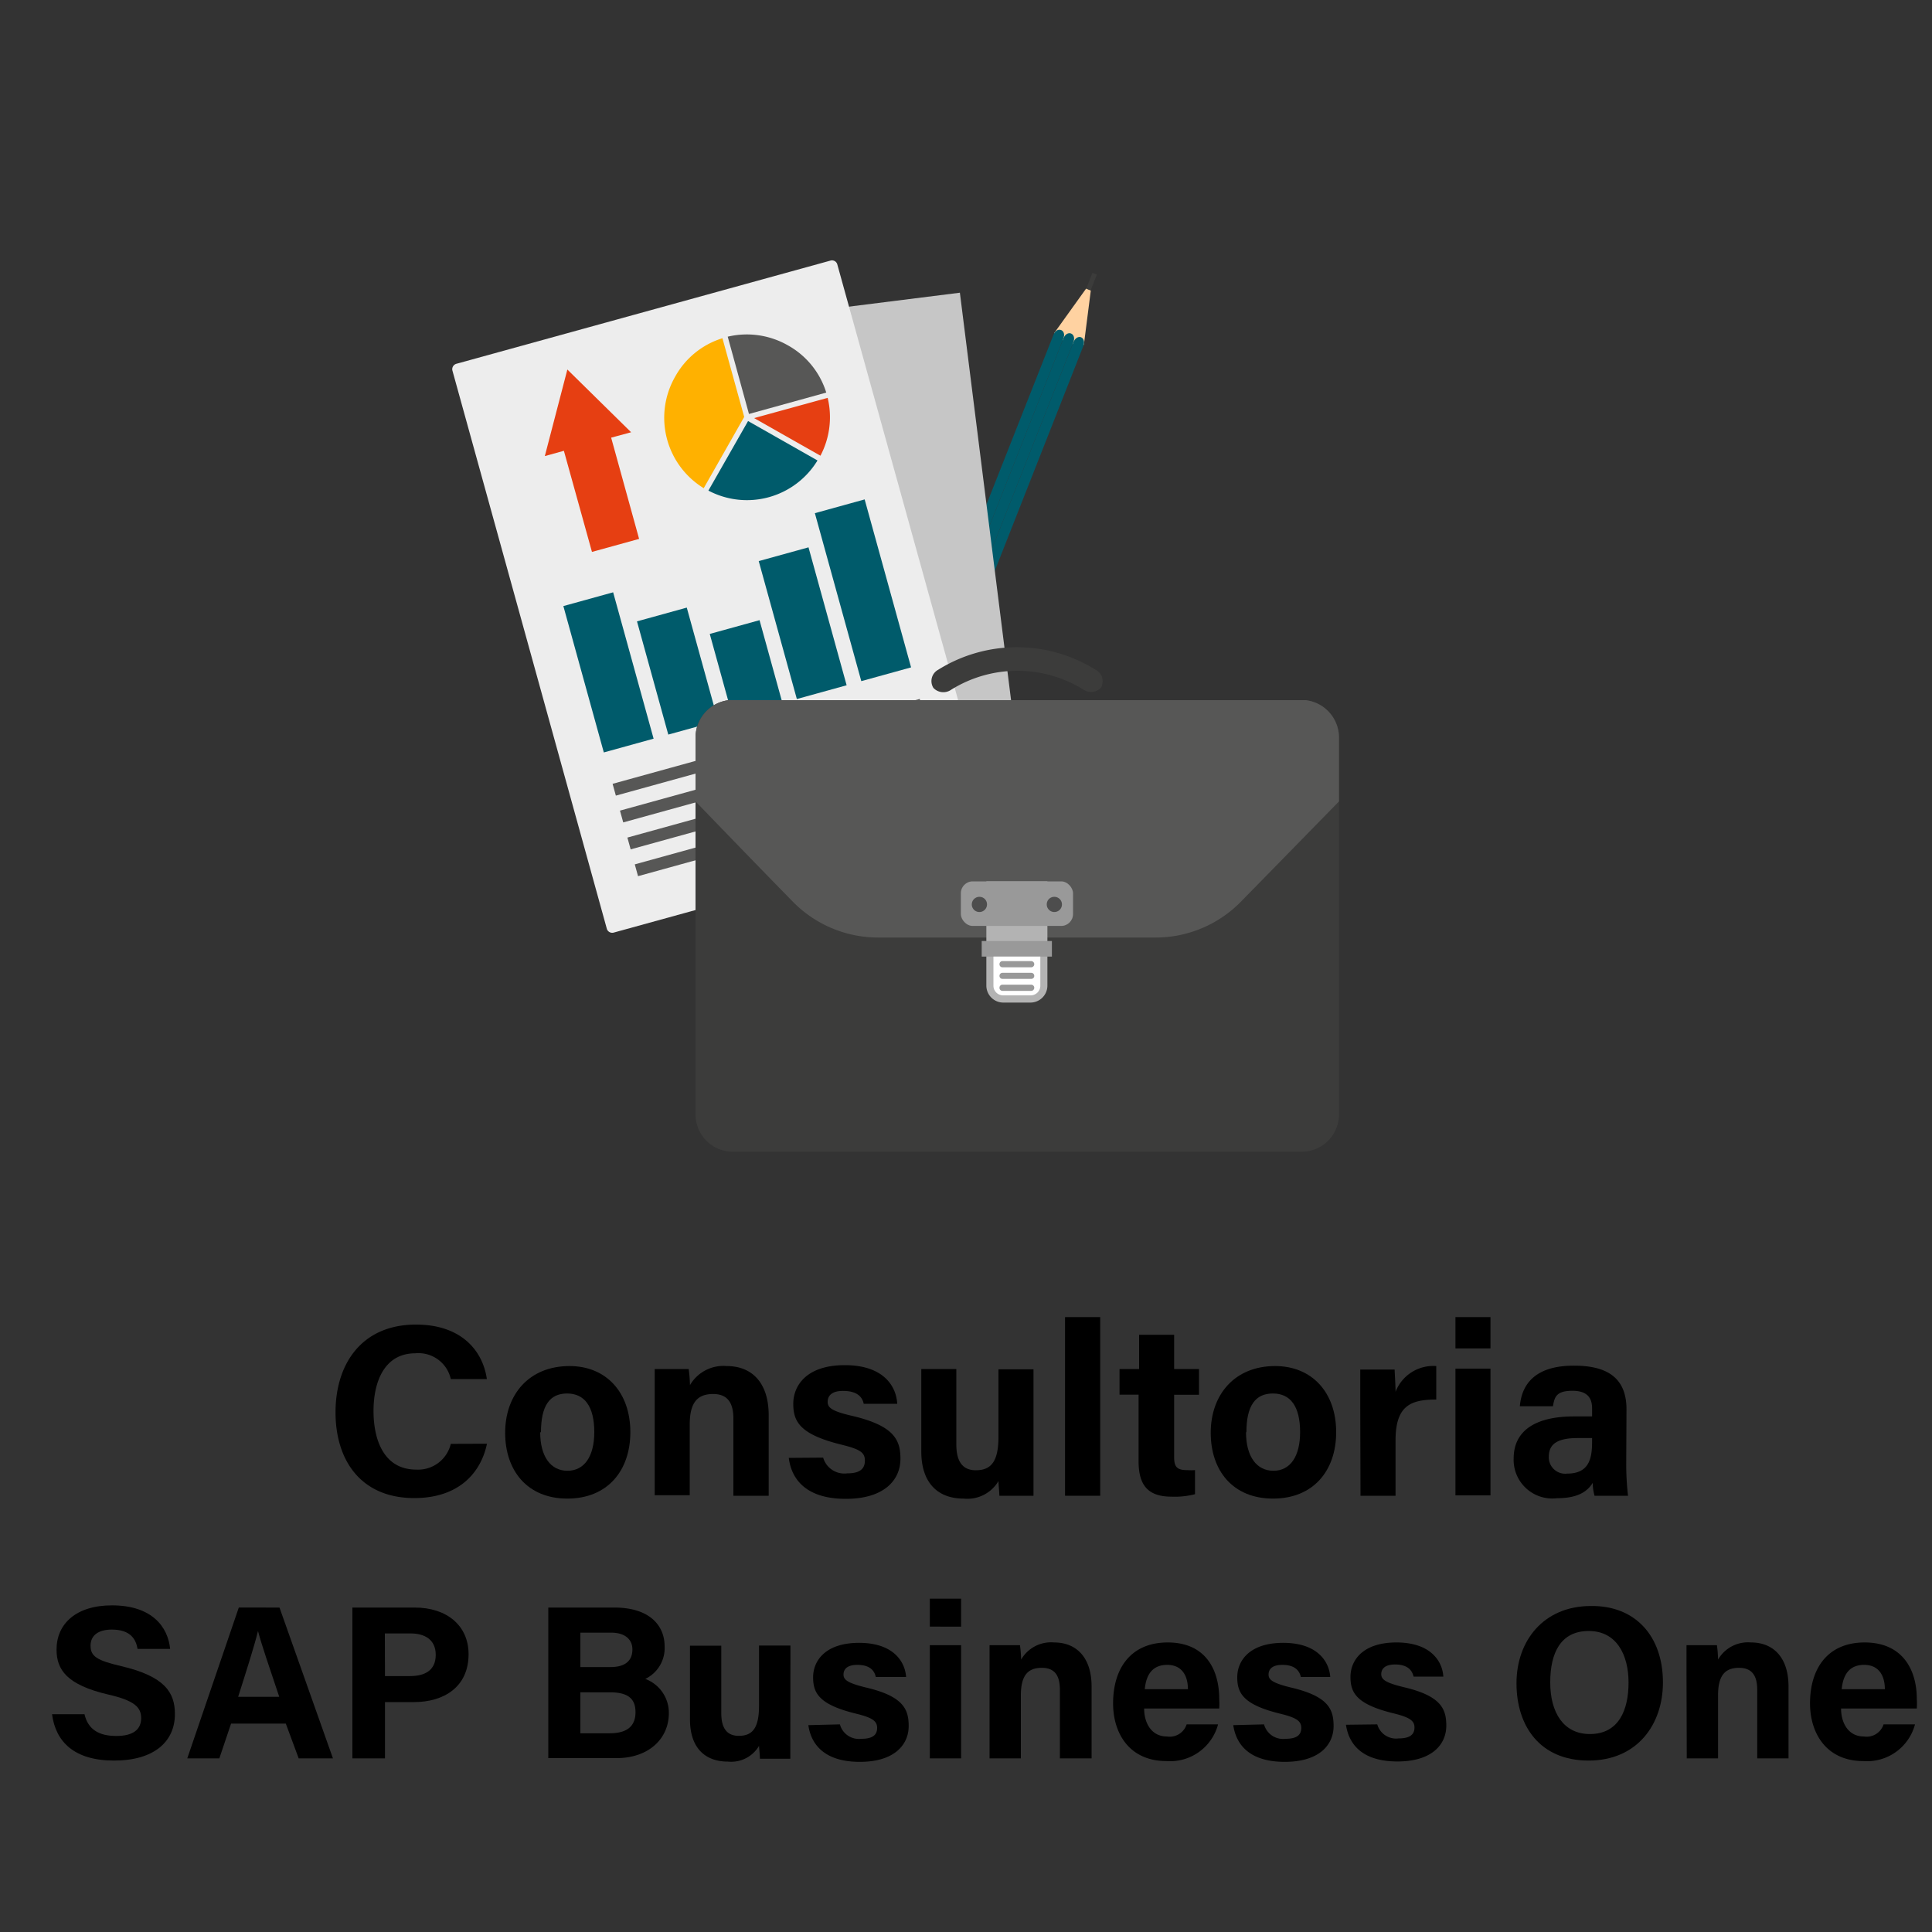 <svg xmlns="http://www.w3.org/2000/svg" id="Capa_1" data-name="Capa 1" viewBox="0 0 150 150"><rect x="0" y="0" width="150" height="150" fill="#333333" stroke="none"/><defs><style>.cls-1{fill:#ffd2a1;}.cls-2{fill:#005b6b;}.cls-3{fill:#3c3c3b;}.cls-4{fill:#c6c6c6;}.cls-5{fill:#ededed;}.cls-6{fill:#ffb100;}.cls-7{fill:#575756;}.cls-8{fill:#e63f12;}.cls-9{fill:#b3b3b3;}.cls-10{fill:#999;}.cls-11{fill:#fff;}.cls-12{fill:#4d4d4d;}</style></defs><title>Icono_consultorai_sap</title><path d="M37.81,112.09c-.52,2.44-2.36,4.22-5.64,4.22-4.16,0-6.12-2.94-6.12-6.66s2-6.81,6.25-6.81c3.49,0,5.18,2,5.5,4.23H35a2.57,2.57,0,0,0-2.76-2c-2.33,0-3.24,2.1-3.24,4.48,0,2.22.79,4.55,3.32,4.55a2.61,2.61,0,0,0,2.68-2Z"></path><path d="M48.94,111.19c0,3-1.78,5.16-4.89,5.16s-4.83-2.17-4.83-5.11,1.83-5.18,5-5.18C47.07,106.06,48.94,108.11,48.94,111.19Zm-7,0c0,1.89.81,3,2.12,3s2.08-1.12,2.08-3c0-2-.76-3-2.11-3S42,109.13,42,111.21Z"></path><path d="M50.83,108.77c0-.84,0-1.75,0-2.48h2.64a12,12,0,0,1,.1,1.25,3,3,0,0,1,2.85-1.48c2,0,3.26,1.34,3.26,3.81v6.26H56.94v-6c0-1.1-.37-1.9-1.57-1.9s-1.82.64-1.82,2.37v5.49H50.83Z"></path><path d="M63.91,113.17a1.71,1.71,0,0,0,1.87,1.22c1,0,1.37-.36,1.37-1s-.42-.88-1.83-1.23c-3.21-.79-3.73-1.78-3.73-3.17s1-3,4-3,4,1.63,4.07,3H67.06c-.08-.36-.33-1-1.61-1-.9,0-1.19.4-1.19.85s.31.72,1.91,1.09c3.28.77,3.74,1.89,3.74,3.33,0,1.63-1.24,3.11-4.24,3.11s-4.21-1.44-4.43-3.18Z"></path><path d="M80.24,113.27c0,.94,0,2,0,2.86H77.59c0-.27-.06-.8-.07-1.14a2.8,2.8,0,0,1-2.71,1.36c-2,0-3.28-1.22-3.28-3.65v-6.41h2.72v5.86c0,1.09.33,2,1.51,2s1.76-.66,1.76-2.6v-5.24h2.72Z"></path><path d="M82.69,116.13V102.26h2.73v13.87Z"></path><path d="M86.92,106.29h1.52v-2.66h2.72v2.66h1.93v2H91.16v4.85c0,.75.23,1,1,1a4.65,4.65,0,0,0,.62,0v1.87a6.3,6.3,0,0,1-1.83.19c-1.92,0-2.55-1-2.55-2.75v-5.17H86.92Z"></path><path d="M103.74,111.19c0,3-1.78,5.16-4.9,5.16S94,114.18,94,111.24s1.84-5.18,5-5.18C101.86,106.06,103.74,108.11,103.74,111.19Zm-7,0c0,1.89.82,3,2.13,3s2.07-1.12,2.07-3c0-2-.75-3-2.11-3S96.77,109.13,96.77,111.21Z"></path><path d="M105.61,109c0-1,0-1.85,0-2.67h2.67c0,.22.07,1.2.07,1.73a3.14,3.14,0,0,1,3.16-2v2.6c-2,0-3.16.48-3.16,3.18v4.29h-2.72Z"></path><path d="M113,102.26h2.72v2.43H113Zm0,4h2.72v9.84H113Z"></path><path d="M126.26,113.58a21.22,21.22,0,0,0,.14,2.55h-2.6a3.72,3.72,0,0,1-.14-1c-.36.56-1,1.19-2.77,1.19a3,3,0,0,1-3.37-3.08c0-2.24,1.8-3.27,4.69-3.27h1.4v-.61c0-.69-.25-1.38-1.52-1.38s-1.4.49-1.52,1.2H118c.15-1.75,1.23-3.16,4.22-3.15,2.63,0,4.06,1,4.06,3.39Zm-2.65-1.93H122.5c-1.64,0-2.25.5-2.25,1.45a1.27,1.27,0,0,0,1.42,1.31c1.73,0,1.94-1.2,1.94-2.5Z"></path><path d="M6.56,133.09c.27,1.18,1.12,1.69,2.47,1.69s1.93-.53,1.93-1.39-.56-1.37-2.57-1.83c-3.19-.75-4-1.91-4-3.49,0-2,1.52-3.43,4.3-3.43,3.11,0,4.35,1.67,4.52,3.38H10.68c-.12-.72-.52-1.5-2-1.5-1,0-1.65.42-1.65,1.25s.5,1.15,2.39,1.59c3.41.8,4.16,2.07,4.16,3.72,0,2.14-1.62,3.61-4.72,3.61s-4.54-1.46-4.82-3.6Z"></path><path d="M17.94,133.82l-.91,2.7H14.54l4-11.71H21.7l4.15,11.71H23.19l-1-2.7Zm3.74-2.08c-.83-2.47-1.37-4.05-1.65-5.11h0c-.28,1.16-.87,3-1.54,5.11Z"></path><path d="M27.36,124.81H32.2c2.49,0,4.18,1.4,4.18,3.62,0,2.55-1.92,3.72-4.24,3.72H29.89v4.37H27.36Zm2.53,5.32h1.94c1.17,0,2-.45,2-1.65s-.88-1.66-1.95-1.66h-2Z"></path><path d="M42.57,124.81h5.12c2.83,0,3.91,1.47,3.91,3a2.65,2.65,0,0,1-1.5,2.54A2.81,2.81,0,0,1,51.93,133c0,2-1.57,3.5-4.07,3.5H42.57Zm4.83,4.62c1.2,0,1.7-.54,1.7-1.37s-.65-1.3-1.63-1.3H45.06v2.67Zm-2.34,5.14h2.28c1.37,0,2-.57,2-1.64s-.61-1.54-2-1.54H45.06Z"></path><path d="M61.36,134c0,.85,0,1.77,0,2.55H59c0-.23-.05-.7-.07-1a2.51,2.51,0,0,1-2.42,1.22c-1.79,0-2.94-1.09-2.94-3.27v-5.73H56V133c0,1,.31,1.77,1.36,1.77s1.57-.59,1.57-2.33v-4.68h2.44Z"></path><path d="M65.21,133.88A1.53,1.53,0,0,0,66.88,135c.9,0,1.22-.32,1.22-.85s-.37-.79-1.63-1.1c-2.87-.7-3.34-1.59-3.34-2.83s.91-2.67,3.57-2.67,3.57,1.46,3.65,2.65H68c-.08-.32-.29-.94-1.44-.94-.81,0-1.07.36-1.07.75s.28.65,1.71,1c2.93.68,3.35,1.69,3.35,3,0,1.45-1.11,2.78-3.79,2.78s-3.78-1.29-4-2.85Z"></path><path d="M72.19,124.12h2.43v2.17H72.19Zm0,3.61h2.43v8.79H72.19Z"></path><path d="M76.83,129.94c0-.74,0-1.56,0-2.21h2.36a9.24,9.24,0,0,1,.09,1.12,2.68,2.68,0,0,1,2.56-1.33c1.76,0,2.91,1.2,2.91,3.41v5.59H82.29V131.2c0-1-.32-1.71-1.4-1.71s-1.63.58-1.63,2.13v4.9H76.83Z"></path><path d="M88.83,132.65c0,1.1.55,2.17,1.77,2.17a1.38,1.38,0,0,0,1.53-.94h2.44a3.85,3.85,0,0,1-4,2.85c-2.9,0-4.15-2.17-4.15-4.48,0-2.76,1.41-4.73,4.24-4.73,3,0,4,2.19,4,4.38a5.87,5.87,0,0,1,0,.75Zm3.4-1.5c0-1-.43-1.89-1.61-1.89s-1.64.81-1.74,1.89Z"></path><path d="M98.14,133.88A1.53,1.53,0,0,0,99.81,135c.9,0,1.22-.32,1.22-.85s-.37-.79-1.64-1.1c-2.86-.7-3.33-1.59-3.33-2.83s.91-2.67,3.57-2.67,3.57,1.46,3.65,2.65H101c-.08-.32-.3-.94-1.44-.94-.81,0-1.07.36-1.07.75s.28.65,1.7,1c2.94.68,3.35,1.69,3.35,3,0,1.45-1.1,2.78-3.79,2.78s-3.77-1.29-4-2.85Z"></path><path d="M106.93,133.88a1.52,1.52,0,0,0,1.66,1.09c.9,0,1.23-.32,1.23-.85s-.38-.79-1.64-1.1c-2.86-.7-3.33-1.59-3.33-2.83s.91-2.67,3.57-2.67,3.57,1.46,3.64,2.65h-2.31c-.08-.32-.3-.94-1.44-.94-.81,0-1.07.36-1.07.75s.27.65,1.7,1c2.94.68,3.35,1.69,3.35,3,0,1.45-1.1,2.78-3.79,2.78s-3.77-1.29-4-2.85Z"></path><path d="M129.11,130.63c0,3.26-2,6.06-5.77,6.06s-5.6-2.67-5.6-6,2.13-6,5.77-6C126.94,124.64,129.11,127,129.11,130.63Zm-8.75,0c0,2.29,1,4,3.08,4,2.25,0,3-1.88,3-4s-.91-4-3.09-4S120.36,128.33,120.36,130.61Z"></path><path d="M130.94,129.94c0-.74,0-1.56,0-2.21h2.36a9.24,9.24,0,0,1,.09,1.12,2.68,2.68,0,0,1,2.56-1.33c1.76,0,2.91,1.2,2.91,3.41v5.59h-2.43V131.2c0-1-.33-1.71-1.41-1.71s-1.63.58-1.63,2.13v4.9h-2.43Z"></path><path d="M142.94,132.65c0,1.1.55,2.17,1.77,2.17a1.38,1.38,0,0,0,1.53-.94h2.44a3.85,3.85,0,0,1-4,2.85c-2.89,0-4.15-2.17-4.15-4.48,0-2.76,1.41-4.73,4.24-4.73,3,0,4.05,2.19,4.05,4.38a5.87,5.87,0,0,1,0,.75Zm3.4-1.5c0-1-.43-1.89-1.61-1.89s-1.64.81-1.74,1.89Z"></path><path class="cls-1" d="M84.69,22.55l-.54,4.23a2.63,2.63,0,0,1-2.31-.91l2.49-3.47Z"></path><path class="cls-2" d="M84.1,26.89l-7.17,18.2-.77-.3,7.17-18.2C83.62,25.85,84.39,26.15,84.1,26.89Z"></path><path class="cls-2" d="M83.33,26.59l-7.17,18.2-.78-.3,7.18-18.21C82.84,25.56,83.62,25.87,83.33,26.59Z"></path><path class="cls-2" d="M82.56,26.28,75.38,44.49l-.77-.31L81.79,26C82.06,25.3,82.83,25.6,82.56,26.28Z"></path><rect class="cls-3" x="84.08" y="21.67" width="1.32" height="0.37" transform="translate(33.33 92.68) rotate(-68.48)"></rect><rect class="cls-4" x="44.13" y="24.62" width="33.23" height="43.4" transform="translate(-5.3 7.94) rotate(-7.16)"></rect><path class="cls-5" d="M76.69,64.4a.43.43,0,0,0,.34-.51L65,20.5a.43.43,0,0,0-.55-.26l-29,8a.44.44,0,0,0-.33.51l12,43.38a.44.44,0,0,0,.55.27Z"></path><path class="cls-6" d="M54.65,37.88l3.13-5.51-1.69-6.11a6.32,6.32,0,0,0-3.68,3,6.41,6.41,0,0,0,2.24,8.65Z"></path><path class="cls-7" d="M56.5,26.14l1.65,6,6-1.66a6.34,6.34,0,0,0-3-3.68A6.43,6.43,0,0,0,56.5,26.14Z"></path><path class="cls-8" d="M58.55,32.46l3.63,2.06,1.52.86a6.42,6.42,0,0,0,.56-4.49Z"></path><path class="cls-2" d="M58.08,32.69,55,38.09a6.41,6.41,0,0,0,8.47-2.34Z"></path><rect class="cls-2" x="65" y="39.06" width="4.01" height="13.53" transform="translate(-9.79 19.51) rotate(-15.45)"></rect><rect class="cls-2" x="60.32" y="42.82" width="4.01" height="11.11" transform="translate(-10.64 18.36) rotate(-15.45)"></rect><rect class="cls-2" x="55.92" y="48.56" width="4.01" height="6.67" transform="translate(-11.73 17.31) rotate(-15.45)"></rect><rect class="cls-2" x="50.6" y="47.54" width="4.01" height="9.12" transform="translate(-11.98 15.9) rotate(-15.45)"></rect><rect class="cls-2" x="45.24" y="46.3" width="4.01" height="11.79" transform="translate(-12.2 14.48) rotate(-15.45)"></rect><polygon class="cls-8" points="42.3 35.41 44.05 28.69 49 33.56 47.45 33.98 49.62 41.84 45.96 42.85 43.78 35 42.3 35.41"></polygon><rect class="cls-7" x="47.24" y="57.54" width="24.74" height="0.95" transform="translate(-13.3 17.98) rotate(-15.45)"></rect><rect class="cls-7" x="47.82" y="59.62" width="24.74" height="0.95" transform="translate(-13.84 18.21) rotate(-15.45)"></rect><rect class="cls-7" x="48.39" y="61.71" width="24.74" height="0.95" transform="translate(-14.37 18.44) rotate(-15.45)"></rect><rect class="cls-7" x="48.97" y="63.79" width="24.74" height="0.95" transform="translate(-14.91 18.67) rotate(-15.45)"></rect><path class="cls-3" d="M56.87,89.42A2.9,2.9,0,0,1,54,86.51V57.27a2.93,2.93,0,0,1,2.58-2.91h44.8a2.93,2.93,0,0,1,2.58,2.91V86.51a2.9,2.9,0,0,1-2.9,2.91Z"></path><path class="cls-7" d="M68.18,72.79A9.27,9.27,0,0,1,61.55,70C58.11,66.49,54,62.22,54,62.22V57.27a2.93,2.93,0,0,1,2.58-2.91h44.8a2.93,2.93,0,0,1,2.58,2.91v4.95S99.79,66.49,96.35,70a9.27,9.27,0,0,1-6.64,2.79Z"></path><path class="cls-9" d="M77.91,77.84a1.32,1.32,0,0,1-1.33-1.33V68.43h4.74v8.08A1.32,1.32,0,0,1,80,77.84Z"></path><rect class="cls-10" x="76.22" y="73.06" width="5.45" height="1.21"></rect><rect class="cls-10" x="74.6" y="68.43" width="8.71" height="3.46" rx="0.92"></rect><path class="cls-11" d="M77.88,77.28a.75.75,0,0,1-.75-.75V74.27h3.64v2.26a.75.75,0,0,1-.75.75Z"></path><path class="cls-12" d="M76.63,70.21a.59.59,0,1,1-.58-.58A.58.58,0,0,1,76.63,70.21Z"></path><path class="cls-12" d="M81.27,70.21a.59.59,0,1,0,.58-.58A.58.58,0,0,0,81.27,70.21Z"></path><path class="cls-10" d="M77.83,75.1a.23.23,0,0,1-.23-.24h0a.23.23,0,0,1,.23-.24h2.23a.24.24,0,0,1,.24.24h0a.24.24,0,0,1-.24.24Z"></path><path class="cls-10" d="M77.83,76a.23.23,0,0,1-.23-.24h0a.23.23,0,0,1,.23-.23h2.23a.23.23,0,0,1,.24.23h0a.23.23,0,0,1-.24.24Z"></path><path class="cls-10" d="M77.83,76.93a.23.23,0,0,1-.23-.24h0a.23.23,0,0,1,.23-.24h2.23a.24.24,0,0,1,.24.24h0a.24.24,0,0,1-.24.24Z"></path><path class="cls-3" d="M79,52.08a9.72,9.72,0,0,0-5.15,1.47,1.06,1.06,0,0,1-1.38-.14h0A1,1,0,0,1,72.84,52a11.54,11.54,0,0,1,12.22,0,1,1,0,0,1,.42,1.39h0a1.06,1.06,0,0,1-1.38.14A9.72,9.72,0,0,0,79,52.08Z"></path></svg>